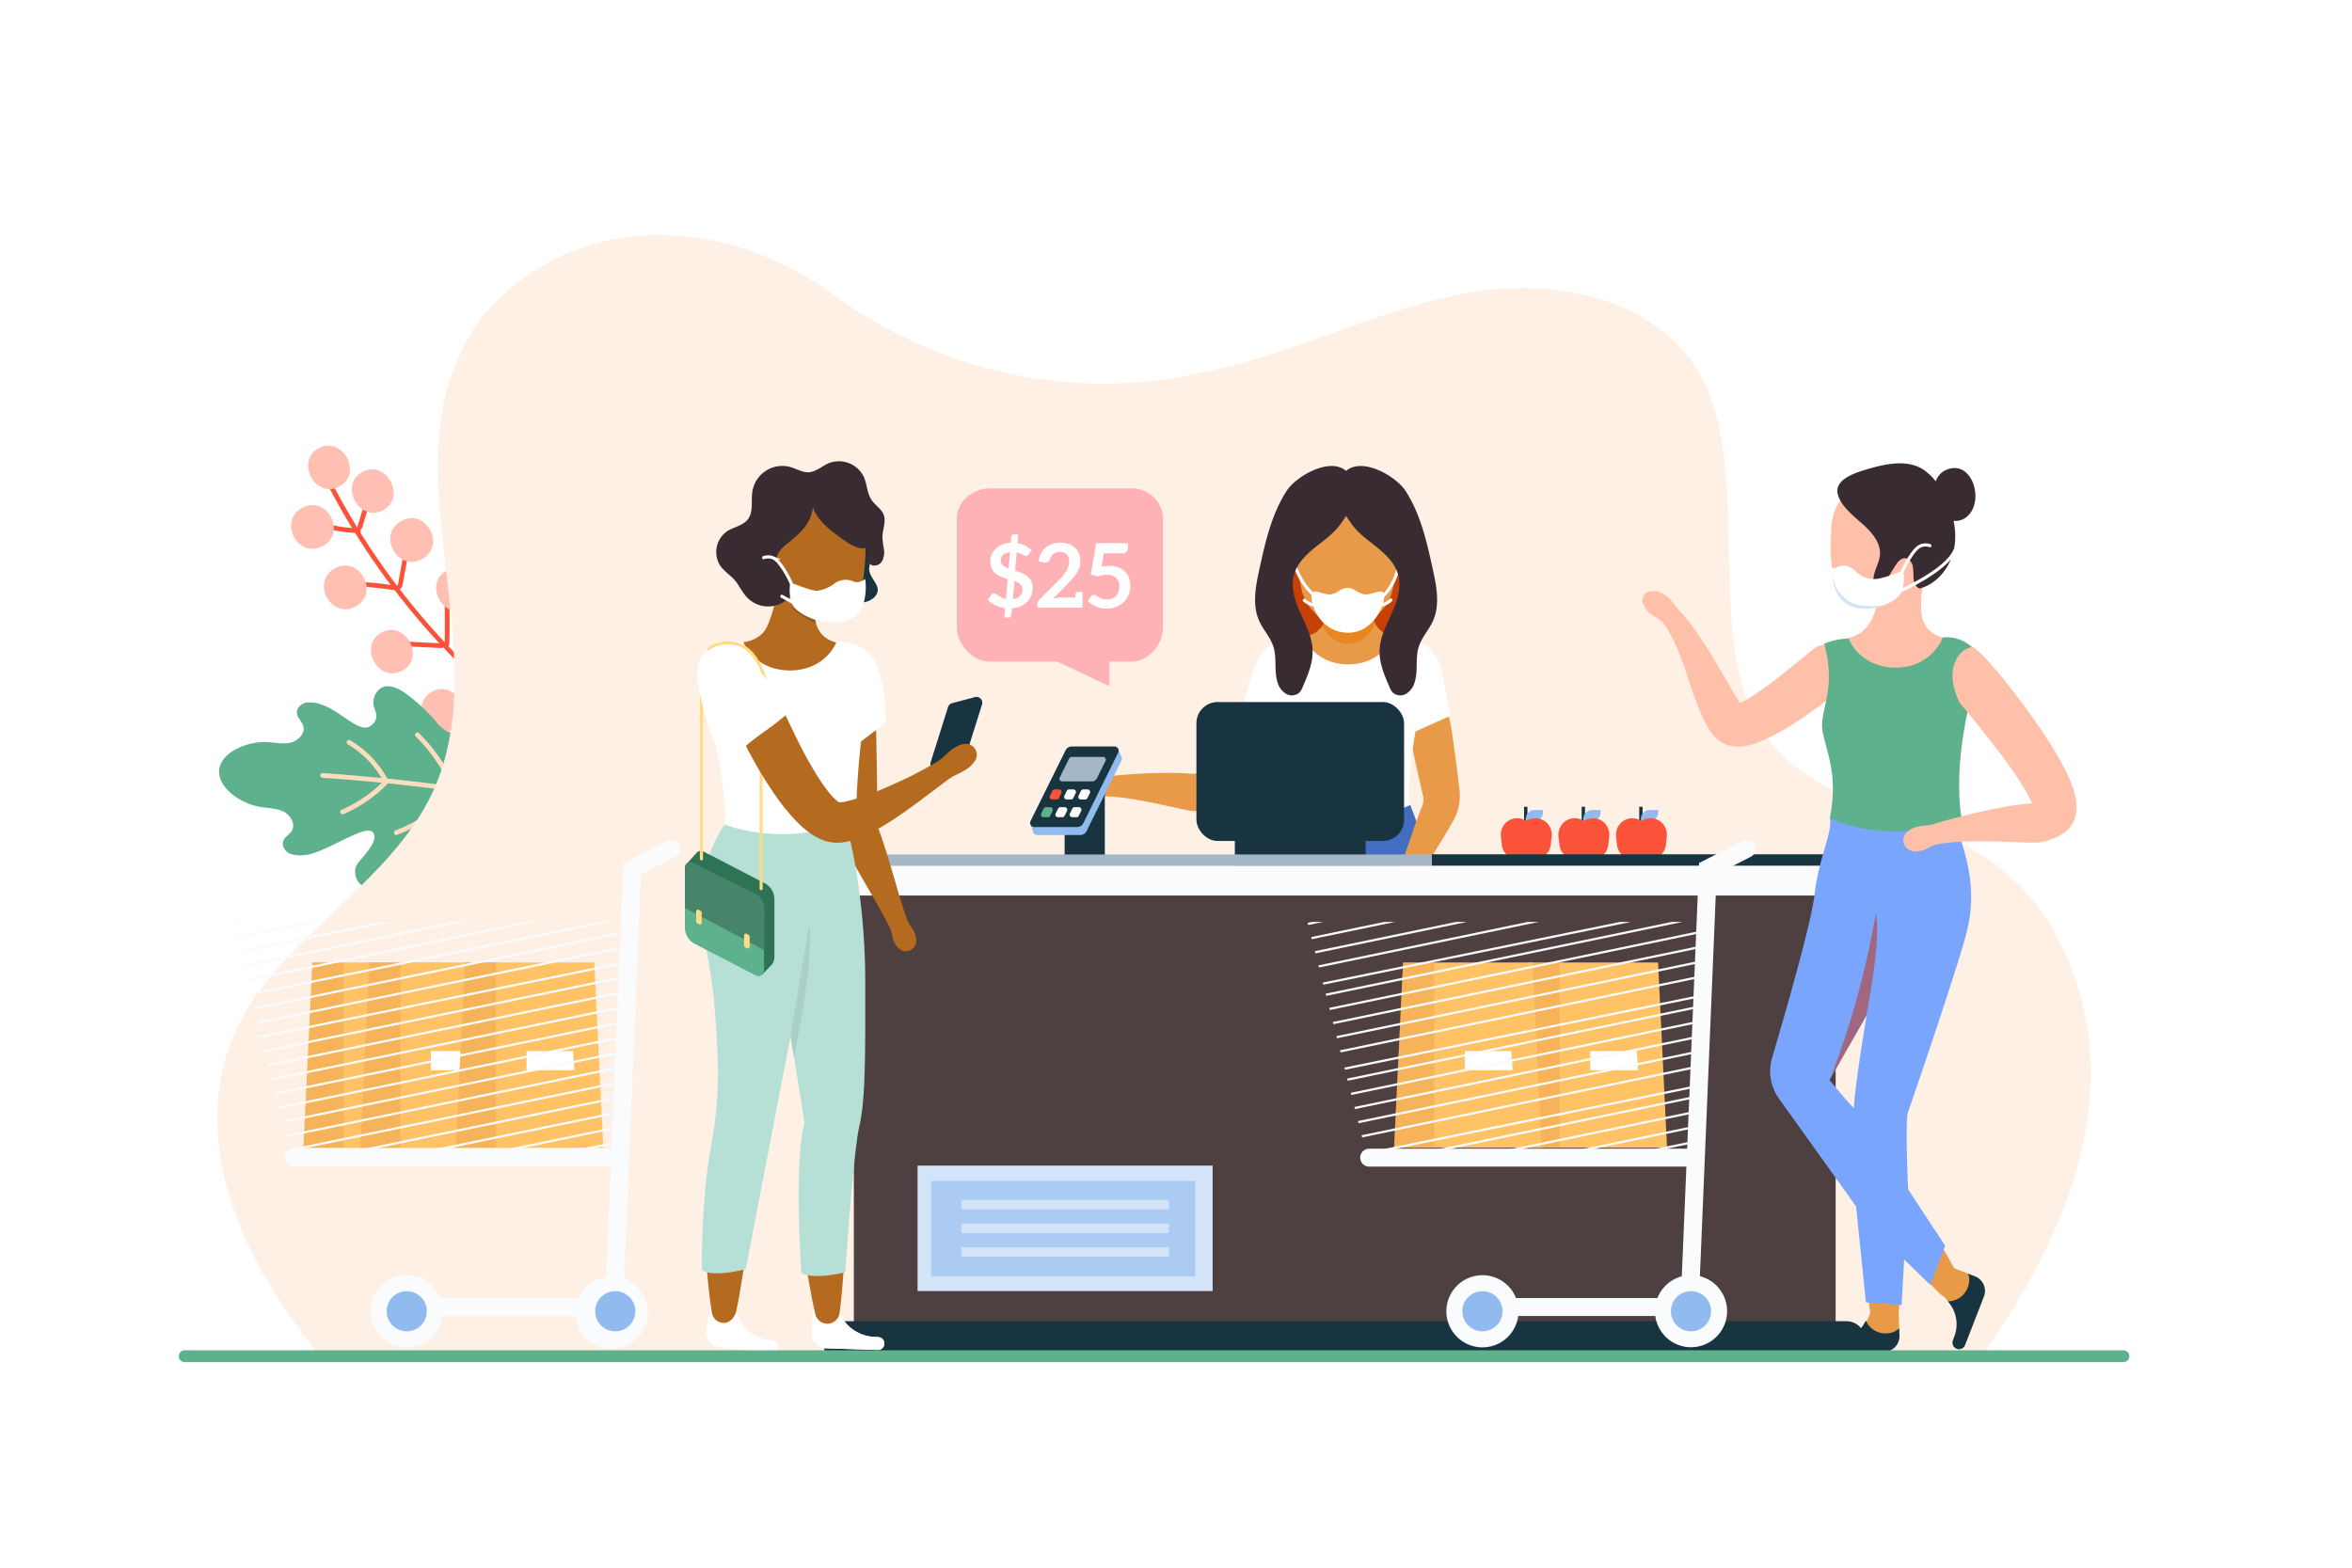 <svg xmlns="http://www.w3.org/2000/svg" xmlns:xlink="http://www.w3.org/1999/xlink" viewBox="0 0 750 500"><defs><style>.cls-1,.cls-13,.cls-15{fill:none;}.cls-2{fill:#fff;}.cls-3{fill:#fb523a;}.cls-4{fill:#ffbfb3;}.cls-5{fill:#5db18c;}.cls-6{fill:#ffdcbd;}.cls-7{fill:#fef0e5;}.cls-8{fill:#e89a49;}.cls-9{fill:#193441;}.cls-10{fill:#c74106;}.cls-11{fill:#e88620;}.cls-12{fill:#426dc0;}.cls-13{stroke:#fff;stroke-linecap:round;}.cls-13,.cls-15{stroke-miterlimit:10;}.cls-14{fill:#382b31;}.cls-15{stroke:#193441;stroke-width:1.07px;}.cls-16{fill:#91baee;}.cls-17{fill:#a5b7c6;}.cls-18{fill:#4e4041;}.cls-19{fill:#f9fbfc;}.cls-20{fill:#d3e3f8;}.cls-21,.cls-30,.cls-36{opacity:0.6;}.cls-22{fill:#ffc366;}.cls-23{opacity:0.4;}.cls-24{clip-path:url(#clip-path);}.cls-25{clip-path:url(#clip-path-2);}.cls-26{fill:#ffb2b5;}.cls-27{fill:#b56b1f;}.cls-28{fill:#885017;opacity:0.7;}.cls-29{fill:#b6e0d5;}.cls-30{fill:#9fc4b9;}.cls-31{fill:#ffdb82;}.cls-32{fill:#2e7354;}.cls-33{fill:#468569;}.cls-34{fill:#79a5fc;}.cls-35{fill:#ffc0a9;}.cls-36{fill:#bc3e2c;}</style><clipPath id="clip-path" transform="translate(125 83.33)"><polygon class="cls-1" points="74.2 285.75 -32.06 285.75 -51.12 210.71 74.2 210.71 74.2 285.75"/></clipPath><clipPath id="clip-path-2" transform="translate(125 83.33)"><polygon class="cls-1" points="417.22 285.75 310.96 285.75 291.9 210.71 417.22 210.71 417.22 285.75"/></clipPath></defs><g id="BACKGROUND"><rect class="cls-2" width="750" height="500"/></g><g id="OBJECTS"><path class="cls-3" d="M-10.77,85.14A41.1,41.1,0,0,1-21,83.67a.75.75,0,0,0-.4,1.45,42.83,42.83,0,0,0,10.68,1.52.75.75,0,0,0,0-1.5Z" transform="translate(125 83.33)"/><path class="cls-3" d="M72.35,165.15a228.87,228.87,0,0,1-42.7-30.91A231.58,231.58,0,0,1-4.91,94.44,227.1,227.1,0,0,1-20,69c-.44-.86-1.74-.1-1.3.76A231.2,231.2,0,0,0,8,113.81,233.73,233.73,0,0,0,46.45,150.1a229.73,229.73,0,0,0,25.14,16.35c.84.47,1.6-.83.76-1.3Z" transform="translate(125 83.33)"/><path class="cls-3" d="M52.57,153a128.83,128.83,0,0,0-1.74-18.49c-.16-.95-1.61-.54-1.45.4A123.31,123.31,0,0,1,51.07,153c0,1,1.53,1,1.5,0Z" transform="translate(125 83.33)"/><path class="cls-3" d="M50.83,152.54l-18.66,5.6c-.92.28-.53,1.73.4,1.45L51.23,154a.75.75,0,0,0-.4-1.44Z" transform="translate(125 83.33)"/><path class="cls-3" d="M34.77,137.45c-.38-5.67-.59-11.35-.8-17,0-1-1.53-1-1.5,0,.21,5.68.42,11.36.8,17,.06,1,1.56,1,1.5,0Z" transform="translate(125 83.33)"/><path class="cls-3" d="M32.65,138.09q-7.66,1.75-15.34,3.44c-.94.21-.55,1.66.4,1.45,5.11-1.14,10.23-2.27,15.34-3.44.94-.22.54-1.66-.4-1.45Z" transform="translate(125 83.33)"/><path class="cls-3" d="M18.28,122.13c.16-5,.1-10,0-15a.75.75,0,0,0-1.5,0c.07,5,.13,10,0,15,0,1,1.46,1,1.5,0Z" transform="translate(125 83.33)"/><path class="cls-3" d="M15.65,121.86l-13.57-.68c-1-.05-1,1.45,0,1.5l13.57.68c1,0,1-1.45,0-1.5Z" transform="translate(125 83.33)"/><path class="cls-3" d="M-9.53,85.05q1.51-5,3-10c.29-.92-1.16-1.32-1.44-.4q-1.53,5-3.05,10c-.28.92,1.17,1.32,1.45.39Z" transform="translate(125 83.33)"/><path class="cls-3" d="M.66,103.4a105.56,105.56,0,0,0-13-1.24.75.75,0,0,0,0,1.5A104.93,104.93,0,0,1,.26,104.84c1,.15,1.35-1.29.4-1.44Z" transform="translate(125 83.33)"/><path class="cls-3" d="M2.38,104.74c1-.61,1-1.74,1.21-2.77.23-1.23.45-2.46.68-3.69.47-2.55.94-5.11,1.4-7.66.18-.94-1.27-1.35-1.44-.4L3,97.09l-.63,3.43-.29,1.58c-.07.36-.09,1.13-.43,1.35-.81.52-.06,1.82.76,1.29Z" transform="translate(125 83.33)"/><path class="cls-4" d="M48.07,126c-6.09,3.3-2.73,12.55,3.23,12.89a5.1,5.1,0,0,0,3.25-.64c.07,0-.06,0,0,0s.11,0,.11,0C62.29,134.07,55.68,121.89,48.07,126Z" transform="translate(125 83.33)"/><path class="cls-4" d="M32.34,111.55C24.5,115.81,31.1,128,39,123.74S40.19,107.3,32.34,111.55Z" transform="translate(125 83.33)"/><path class="cls-4" d="M17.44,98.61c-7.61,4.13-1,16.32,6.61,12.19S25.06,94.48,17.44,98.61Z" transform="translate(125 83.33)"/><path class="cls-4" d="M3,82.82C-4.87,87.07,1.72,99.26,9.57,95S10.82,78.56,3,82.82Z" transform="translate(125 83.33)"/><path class="cls-4" d="M-9.44,67.21c-7.61,4.13-1,16.31,6.61,12.18S-1.83,63.08-9.44,67.21Z" transform="translate(125 83.33)"/><path class="cls-4" d="M-23.38,59.66c-7.62,4.13-1,16.31,6.6,12.18S-15.77,55.53-23.38,59.66Z" transform="translate(125 83.33)"/><path class="cls-4" d="M-28.65,78.64c-7.84,4.25-1.25,16.44,6.6,12.18S-20.8,74.38-28.65,78.64Z" transform="translate(125 83.33)"/><path class="cls-4" d="M-18.19,97.93c-7.84,4.25-1.25,16.44,6.6,12.18S-10.34,93.67-18.19,97.93Z" transform="translate(125 83.33)"/><path class="cls-4" d="M-3.34,118.42c-7.62,4.13-1,16.32,6.6,12.19S4.27,114.3-3.34,118.42Z" transform="translate(125 83.33)"/><path class="cls-4" d="M12.78,137.27c-7.61,4.13-1,16.31,6.61,12.18S20.4,133.14,12.78,137.27Z" transform="translate(125 83.33)"/><path class="cls-4" d="M32.24,155c-7.62,4.13-1,16.31,6.6,12.18S39.85,150.84,32.24,155Z" transform="translate(125 83.33)"/><path class="cls-5" d="M13.81,146.53a55.81,55.81,0,0,0-9.4-8.64c-2.28-1.66-5.31-3.18-7.8-1.85a5.55,5.55,0,0,0-2.54,5c0,2,2.63,4.57-.92,7.16s-9.69-5-15.76-6.83a10.08,10.08,0,0,0-4.78-.6c-1.59.33-3.09,1.73-2.93,3.35s1.56,2.55,2,4c.77,2.45-1.64,4.9-4.15,5.43s-5.11-.13-7.68-.21c-6.1-.17-14.32,3.17-14.94,8.83s6.73,10.68,12.73,11.8c2.52.48,5.2.37,7.54,1.43s4.18,4,2.9,6.19c-.74,1.3-2.35,2-2.8,3.47s.67,3.23,2.15,3.88a10.09,10.09,0,0,0,4.8.44c6.31-.46,19.46-10.27,21.74-7.18s-5.06,9.12-5.51,11a5.54,5.54,0,0,0,1.41,5.45c2.15,1.83,5.43,1,8-.15a55.22,55.22,0,0,0,11-6.45,12.4,12.4,0,0,1,4.45-2.54c1.68-.38,3.75.27,4.32,1.9.91,2.53-2.2,4.8-2.38,7.48-.16,2.35,2.12,4.31,4.45,4.6s4.65-.64,6.75-1.71c12.32-6.24,21.59-17.05,30.51-27.6l.05,0h0l0,0-.05,0c-6.48-12.2-13.26-24.74-24-33.46-1.83-1.48-3.89-2.9-6.24-3.11s-5,1.23-5.33,3.56c-.39,2.66,2.16,5.53.74,7.81-.91,1.47-3.07,1.67-4.63.94A12.3,12.3,0,0,1,13.81,146.53Z" transform="translate(125 83.33)"/><path class="cls-6" d="M-22.12,164.74A611,611,0,0,1,55.28,175q10.74,2.13,21.4,4.65c.93.22,1.33-1.22.39-1.45A615.73,615.73,0,0,0,.18,165.17q-11.13-1.17-22.3-1.93c-1-.07-1,1.43,0,1.5Z" transform="translate(125 83.33)"/><path class="cls-6" d="M45.09,172.11a74.38,74.38,0,0,1-17.81,15.47c-.82.51-.07,1.81.75,1.3a75.63,75.63,0,0,0,18.13-15.7c.61-.74-.45-1.81-1.07-1.07Z" transform="translate(125 83.33)"/><path class="cls-6" d="M19.74,168A43.26,43.26,0,0,1,1.16,181.5c-.9.34-.51,1.79.4,1.45A44.63,44.63,0,0,0,20.8,169.06c.6-.75-.46-1.82-1.06-1.06Z" transform="translate(125 83.33)"/><path class="cls-6" d="M-2.36,165.43A43,43,0,0,1-16.16,175c-.88.39-.12,1.68.76,1.3a44.31,44.31,0,0,0,14.1-9.76c.68-.7-.38-1.76-1.06-1.06Z" transform="translate(125 83.33)"/><path class="cls-6" d="M46.6,172.2a72,72,0,0,0-11.55-19.74c-.62-.74-1.67.32-1.06,1.06a69.35,69.35,0,0,1,11.16,19.07c.35.89,1.8.51,1.45-.39Z" transform="translate(125 83.33)"/><path class="cls-6" d="M20.54,168a56.64,56.64,0,0,0-11.9-17.49c-.68-.69-1.74.37-1.06,1.06a55.56,55.56,0,0,1,11.67,17.19c.38.88,1.67.12,1.29-.76Z" transform="translate(125 83.33)"/><path class="cls-6" d="M-1.26,165.47a31.85,31.85,0,0,0-12.06-12.68.75.75,0,0,0-.76,1.3A30.41,30.41,0,0,1-2.55,166.23c.44.86,1.74.1,1.29-.76Z" transform="translate(125 83.33)"/><path class="cls-7" d="M508.36,190.28c-21.71-14.47-51.95-16.45-68.52-36.47-24.56-29.69-3.06-90.07-25.21-121.56C400.42,12.05,372.16,6,347.47,9.42S299.88,23.79,276.05,31c-5.24,1.59-12.6,3.44-21.13,5.19-39.9,8.16-81.15-1.49-114.06-25.48l-2.15-1.52C120.61-3.37,98.2-10.4,76.3-7.9S33.35,7.31,23,26.78c-22.59,42.54,10.07,98.1-9.79,142C-1,200.11-38.39,216.5-51.15,248.46c-7.21,18.07-5.26,38.66,1.7,56.82,5.91,15.46,15.19,29.62,25.29,42.5H507.92C524.34,324,538.13,298,541.16,269.55,544.33,239.72,533.57,207.09,508.36,190.28Z" transform="translate(125 83.33)"/><path class="cls-8" d="M325.22,321.13l.22,6.81a4.67,4.67,0,0,1-4.52,4.82l-15.49.51a1.94,1.94,0,0,1-1.9-2.56h0a2,2,0,0,1,1.69-1.32l1.41-.07a10.32,10.32,0,0,0,9.65-8.61h0Z" transform="translate(125 83.33)"/><path class="cls-8" d="M316.37,327.56s0-1.95-.32-5.37c-.11-1.71-.21-3.78-.34-6.15-.08-1.19-.12-2.45-.2-3.78s-.13-2.71-.21-4.17c-.16-2.88-.33-6-.51-9.31-.1-1.63-.2-3.3-.31-5s-.25-3.4-.43-5c-.23-1.92-.39-3.41-.56-5.24s-.3-3.61-.46-5.44-.33-3.75-.56-5.7-.55-3.93-.89-6.07c-.16-1.08-.33-2.19-.47-3.44L311,262V262l0-.09,0-.18-.05-.36-.12-.4-.13-.6c-.36-1.74-.77-3.62-1.21-5.47-.87-3.7-1.8-7.39-2.71-11-1.85-7.14-3.67-13.83-5.32-19.62-.82-2.93-1.58-5.62-2.24-8s-1.26-4.59-1.73-6.49a45.45,45.45,0,0,1-1-5.12c0-.41-.08-.78-.11-1.1a5.83,5.83,0,0,1,0-.63v-1.65a16.86,16.86,0,1,1,33.46,4.2,2.29,2.29,0,0,0,0-.35l0-.2c0-.05,0-.2-.05-.14l-.13.1a9.37,9.37,0,0,0-.7,2.8c-.25,1.51-.5,3.48-.7,5.79s-.42,5-.57,7.88c-.36,5.84-.54,12.71-.63,20.1,0,3.71,0,7.54-.06,11.44q0,3,0,6.08l0,1.9,0,.38,0,.18v.09c0,.1,0-.15,0,.24v0l-.05.51a16.84,16.84,0,0,0-.06,2.4,89,89,0,0,0,1.64,11.32c.35,1.95.64,3.93.85,5.9a52,52,0,0,1,.28,5.87c0,4.08-.22,7.65-.51,11.1s-.63,6.63-1,9.58c-.2,1.47-.39,2.88-.57,4.22s-.42,2.6-.6,3.79c-.38,2.38-.79,4.45-1.1,6.15-.67,3.39-1.15,5.34-1.15,5.34a4.1,4.1,0,0,1-4.92,2.87c-1.64-.4-2.18-1.78-3.13-3.37Z" transform="translate(125 83.33)"/><path class="cls-9" d="M303.53,330.71a2,2,0,0,1,1.69-1.32l1.41-.07a10.33,10.33,0,0,0,8.79-5.89,6.28,6.28,0,0,0,5.93,3.83,5.54,5.54,0,0,0,4-1.5l.07,2.18a4.67,4.67,0,0,1-4.52,4.82l-15.49.51A1.94,1.94,0,0,1,303.53,330.71Z" transform="translate(125 83.33)"/><path class="cls-10" d="M324.27,109.63c-3.08,8.11-10.86,13.94-19.32,15.83-3.24.73-6.82.89-9.69-.76-2.27-1.31-3.81-3.59-5.09-5.88-2.88-5.17-4.92-11-4.36-16.92A20.77,20.77,0,0,1,298.35,85c6.21-2.54,16-1.77,21.42,2.7C325.73,92.67,326.87,102.79,324.27,109.63Z" transform="translate(125 83.33)"/><path class="cls-8" d="M322.24,120.08c-10.75-.33-9.78-9.46-9.78-9.46l-7.19-.22-7.19.22s1,9.13-9.77,9.46c-3.5.1-10.5,11.45-10.5,11.45h49.27S323.84,120.13,322.24,120.08Z" transform="translate(125 83.33)"/><path class="cls-11" d="M297.74,113.46a10.17,10.17,0,0,1-1.07,2.71c3.37,7.3,12.69,8.23,16.88-.5a7.64,7.64,0,0,1-.72-2.21Z" transform="translate(125 83.33)"/><path class="cls-8" d="M288.57,88c1-10.57,8.73-16.64,16.33-16.51s15.19,6.43,15.93,17a56.57,56.57,0,0,1-1.9,16.74,13.86,13.86,0,0,1-3.16,6c-3.44,3.76-7.92,6.77-11.43,6.71s-7.91-3.2-11.26-7.07a14,14,0,0,1-3-6.11C289.18,100.88,288,94.15,288.57,88Z" transform="translate(125 83.33)"/><path class="cls-8" d="M290.65,136.91l0,.05a6.2,6.2,0,0,0,.73-.77c.38-.49.26-.36.3-.4l-.16.27-1.31,2.3c-1.19,2.08-2.91,5.12-5.06,8.74s-4.77,7.8-7.84,12.23c-1.52,2.23-3.2,4.49-5.07,6.8-.95,1.16-1.95,2.32-3.11,3.51a26.26,26.26,0,0,1-1.92,1.81,17.89,17.89,0,0,1-2.66,1.93c-.31.17-.62.34-.95.49l-.65.27c-.31.13-.57.22-.82.31l-.78.25a16.71,16.71,0,0,1-3.2.6,15.65,15.65,0,0,1-3.21,0l-.79-.11-.39-.07-.27-.05-1-.22-7.59-1.65c-2.48-.53-4.89-1-7.17-1.39-1.15-.21-2.26-.37-3.34-.54s-2.13-.26-3.13-.37c-2-.18-3.84-.29-5.45-.29a8.34,8.34,0,0,0-2.22.42c-.67.21-1.29.37-1.83.49a7,7,0,0,1-2.58.08,4,4,0,0,1-1-.3l-.34-.17a3.27,3.27,0,0,1-1.42-4.41,3,3,0,0,1,.51-.72,4.14,4.14,0,0,1,1-.7,6.78,6.78,0,0,1,1.22-.54,9.49,9.49,0,0,1,1.72-.31c1.29-.13,2.88.22,4.62.1s3.7-.4,5.84-.59,4.45-.37,6.89-.51,5-.23,7.7-.26,5.43,0,8.26.21l1,.08h.58a6.36,6.36,0,0,0,.89-.16,4.57,4.57,0,0,0,.83-.31l.19-.1.13-.09.06,0,.23-.13s0,0,0,0,.31-.3.6-.6.65-.71,1-1.12c.71-.83,1.43-1.8,2.14-2.8,1.42-2,2.77-4.16,4.07-6.26,2.58-4.24,4.9-8.37,6.87-11.93l4.79-8.68c.59-1.07,1.07-1.91,1.46-2.57.2-.34.36-.6.61-1a6.44,6.44,0,0,1,.43-.59,8.5,8.5,0,0,1,.82-.89l0,0a7.29,7.29,0,0,1,10.39,10.22Z" transform="translate(125 83.33)"/><path class="cls-8" d="M296.47,321.13l.22,6.81a4.67,4.67,0,0,1-4.52,4.82l-15.49.51a1.94,1.94,0,0,1-1.9-2.56h0a1.94,1.94,0,0,1,1.69-1.32l1.41-.07a10.32,10.32,0,0,0,9.65-8.61h0Z" transform="translate(125 83.33)"/><path class="cls-8" d="M287.78,327.56s-.12-1.95-.4-5.37c-.11-1.7-.25-3.78-.38-6.14-.08-1.19-.14-2.45-.22-3.78s-.14-2.71-.22-4.16c-.16-2.89-.33-6-.52-9.31-.1-1.63-.2-3.29-.3-5s-.26-3.4-.43-5c-.23-1.91-.39-3.4-.57-5.23s-.3-3.61-.46-5.44-.33-3.74-.56-5.68-.55-3.93-.88-6.07c-.17-1.08-.33-2.18-.48-3.42l-.09-1v-.59l0-.36c0-.49-.08-1-.1-1.54-.08-2.07-.17-4.13-.25-6.18-.16-3.9-.32-7.73-.48-11.44-.34-7.41-.72-14.32-1.18-20.27-.2-3-.41-5.69-.63-8.12s-.39-4.55-.56-6.31-.3-3.23-.39-4.19l-.13-1.65-.07-.86a17.4,17.4,0,0,1,34.69-2.66,17.63,17.63,0,0,1-1.16,7.72s-.16.39-.45,1.13c-.14.36-.32.93-.53,1.54s-.44,1.33-.69,2.15c-.52,1.63-1.13,3.63-1.78,5.93L307.45,220c-.34,1.3-.71,2.66-1.09,4.09-1.54,5.7-3.16,12.38-4.75,19.54-.78,3.58-1.57,7.29-2.3,11-.34,1.78-.68,3.58-1,5.38-.08.39-.15.89-.22,1.38l-.05.36,0,.18V262c0-.07,0,.23,0-.15v.06l-.06.52c0,.33-.05.76-.06,1.14v1.26a91,91,0,0,0,1.65,11.32c.35,1.95.63,3.93.85,5.89a54.43,54.43,0,0,1,.27,5.87c0,4.08-.23,7.64-.51,11.09s-.64,6.63-1,9.57c-.2,1.47-.39,2.88-.58,4.22s-.41,2.6-.6,3.79c-.37,2.38-.78,4.44-1.09,6.14-.67,3.39-1.15,5.34-1.15,5.34a4,4,0,0,1-4.83,2.87,3.8,3.8,0,0,1-3.06-3.37Z" transform="translate(125 83.33)"/><path class="cls-12" d="M324.72,173.45H285.19s-11.61,14.5-8.92,76c5.55,6.07,26.67,6.92,39.24,6,24.49-1.74,40-18.12,34.15-22.16s-11.24-3.33-15.5-17S334.16,197.27,324.72,173.45Z" transform="translate(125 83.33)"/><path class="cls-2" d="M271.13,142.89c2.78-10,3.19-14.76,7.73-19.22s12-3.74,12-3.74,3,8.52,14.05,8.66c11-.14,14.06-8.66,14.06-8.66s7.49-.72,12,3.74,4,11.14,6.77,21.18L326.33,150s-2.8,16.32-1.79,23.48c0,0-7.6,3.93-19.61,3.93s-19.6-3.93-19.6-3.93c1-7.16-1.95-25.47-1.95-25.47Z" transform="translate(125 83.33)"/><path class="cls-9" d="M274.78,330.71a1.94,1.94,0,0,1,1.69-1.32l1.41-.07a10.34,10.34,0,0,0,8.79-5.89,6.27,6.27,0,0,0,5.93,3.83,5.54,5.54,0,0,0,4-1.5l.07,2.18a4.67,4.67,0,0,1-4.52,4.82l-15.49.51A1.94,1.94,0,0,1,274.78,330.71Z" transform="translate(125 83.33)"/><path class="cls-8" d="M317.19,205.17a11.38,11.38,0,0,1,.69-1.64c.29-.58.67-1.16,1-1.83a11.85,11.85,0,0,0,.81-2.15c.24-.78.51-1.58.78-2.43l1.75-5.44c.6-1.93,1.26-4,2-6.05s1.42-4.25,2.19-6.43l1.23-3.27.64-1.63.33-.81.08-.21,0-.1.06-.2a5.59,5.59,0,0,0,.17-1.61,4.61,4.61,0,0,0-.11-.77s-.18-.73-.3-1.25c-.53-2.22-1-4.42-1.48-6.54-.56-2.5-1.08-4.9-1.55-7.16.34-2.3.87-5.68.87-5.68L337,145.19s.57,2.23.78,3.67c.52,3.44,1.08,7.46,1.64,11.78.27,2.16.57,4.38.83,6.65.06.61.13,1,.23,2.15a16,16,0,0,1-.06,2.68,15.76,15.76,0,0,1-1.39,5.11c-.09.2-.19.4-.29.6l-.16.29-.1.18-.43.76-.86,1.49c-.58,1-1.17,2-1.74,2.95-1.18,1.94-2.33,3.86-3.45,5.71-2.23,3.71-4.26,7.2-5.79,10.27-.38.77-.76,1.5-1.08,2.2a9,9,0,0,0-.79,2c-.31,1.35-.38,2.55-.71,3.44a6,6,0,0,1-.91,1.9,3.23,3.23,0,0,1-.55.59l-.53.42a2.54,2.54,0,0,1-.72.41,2.94,2.94,0,0,1-3.83-1.64,4.13,4.13,0,0,1-.2-1A6.61,6.61,0,0,1,317.19,205.17Z" transform="translate(125 83.33)"/><path class="cls-2" d="M316.3,106.1c-.55-2.1-4.22.71-6.6.06s-2.86-1.94-4.77-2h0c-2.85.08-2.62,1.34-5.09,2s-6-2.16-6.57-.06c-.65,2.49,2.14,12.29,11.66,12.38h0C313.51,118.39,317,108.59,316.3,106.1Z" transform="translate(125 83.33)"/><path class="cls-13" d="M315,107.62c2.88-2,5.32-6.6,5.87-10.08" transform="translate(125 83.33)"/><path class="cls-13" d="M294.22,106.59c-2.88-2-6-7.39-6.59-10.87" transform="translate(125 83.33)"/><path class="cls-13" d="M314.81,109.74a5.72,5.72,0,0,0,3.71-1.72" transform="translate(125 83.33)"/><path class="cls-13" d="M294.92,109.74a6.36,6.36,0,0,1-4-1.61" transform="translate(125 83.33)"/><path class="cls-14" d="M276.6,98.17c1.86-8.53,3.84-17.39,8.61-24.84,2.94-4.59,13-10.51,18.44-6.93a5.11,5.11,0,0,1,.59.45,4.37,4.37,0,0,1,.59-.45c5.48-3.58,15.49,2.34,18.43,6.93,4.78,7.45,6.75,16.31,8.62,24.84,1.2,5.49,2.36,11.43.05,16.56-1.29,2.86-3.58,5.23-4.52,8.22-1.17,3.67-.13,7.78-1.35,11.44a6.25,6.25,0,0,1-2.67,3.56,3.65,3.65,0,0,1-4.23-.36,5.93,5.93,0,0,1-1.17-2c-1.59-3.69-3.21-7.53-3.07-11.54.14-4.17,2.17-8,3.88-11.81s3.16-8.06,2.1-12.1c-.94-3.58-3.71-6.38-6.58-8.72s-6-4.46-8.2-7.45c-.62-.86-1.27-1.78-1.88-2.75-.61,1-1.26,1.89-1.89,2.75-2.18,3-5.32,5.11-8.19,7.45s-5.65,5.14-6.59,8.72c-1.05,4,.4,8.29,2.11,12.1s3.73,7.64,3.88,11.81c.14,4-1.49,7.85-3.08,11.54a5.77,5.77,0,0,1-1.17,2,3.65,3.65,0,0,1-4.23.36,6.25,6.25,0,0,1-2.67-3.56c-1.21-3.66-.18-7.77-1.34-11.44-.95-3-3.24-5.36-4.53-8.22C274.23,109.6,275.39,103.66,276.6,98.17Z" transform="translate(125 83.33)"/><line class="cls-15" x1="486.53" y1="262.59" x2="486.53" y2="257.32"/><path class="cls-16" d="M367,175H364.4a2.86,2.86,0,0,0-2.87,2.87v.74h2.63a2.88,2.88,0,0,0,2.88-2.88Z" transform="translate(125 83.33)"/><path class="cls-3" d="M368.2,179.07a5.22,5.22,0,0,0-6.5-.54,5.24,5.24,0,0,0-6.51.54,5.43,5.43,0,0,0-1.57,4.59l.3,2.55a5,5,0,0,0,4.85,4.41h0a3.8,3.8,0,0,0,2.93-1.31,3.77,3.77,0,0,0,2.93,1.31h0a5,5,0,0,0,4.84-4.41l.3-2.55A5.4,5.4,0,0,0,368.2,179.07Z" transform="translate(125 83.33)"/><line class="cls-15" x1="504.89" y1="262.59" x2="504.89" y2="257.32"/><path class="cls-16" d="M385.4,175h-2.64a2.86,2.86,0,0,0-2.87,2.87v.74h2.63a2.88,2.88,0,0,0,2.88-2.88Z" transform="translate(125 83.33)"/><path class="cls-3" d="M386.56,179.07a5.22,5.22,0,0,0-6.5-.54,5.22,5.22,0,0,0-6.5.54,5.44,5.44,0,0,0-1.58,4.59l.3,2.55a5,5,0,0,0,4.85,4.41h0a3.79,3.79,0,0,0,2.93-1.31,3.77,3.77,0,0,0,2.93,1.31h0a5,5,0,0,0,4.85-4.41l.29-2.55A5.4,5.4,0,0,0,386.56,179.07Z" transform="translate(125 83.33)"/><line class="cls-15" x1="523.25" y1="262.59" x2="523.25" y2="257.32"/><path class="cls-16" d="M403.76,175h-2.64a2.87,2.87,0,0,0-2.87,2.87v.74h2.64a2.88,2.88,0,0,0,2.87-2.88Z" transform="translate(125 83.33)"/><path class="cls-3" d="M404.92,179.07a5.22,5.22,0,0,0-6.5-.54,5.22,5.22,0,0,0-6.5.54,5.4,5.4,0,0,0-1.57,4.59l.29,2.55a5,5,0,0,0,4.85,4.41h0a3.79,3.79,0,0,0,2.93-1.31,3.79,3.79,0,0,0,2.93,1.31h0a5,5,0,0,0,4.85-4.41l.29-2.55A5.4,5.4,0,0,0,404.92,179.07Z" transform="translate(125 83.33)"/><rect class="cls-9" x="339.49" y="249.04" width="12.81" height="23.94"/><path class="cls-16" d="M219.4,183H205.75a1.31,1.31,0,0,1-1.2-.76c-.16-.35-.93-2.63-.93-2.63l12.1-21.1a2.2,2.2,0,0,1,2-1.24l13.91-1.48,1,2.3a1.34,1.34,0,0,1,0,1.09l-11.16,22.59A2.21,2.21,0,0,1,219.4,183Z" transform="translate(125 83.33)"/><rect class="cls-9" x="393.76" y="264.88" width="41.72" height="11.91"/><rect class="cls-9" x="381.51" y="223.91" width="66.22" height="44.31" rx="6.76"/><rect class="cls-9" x="456.54" y="272.47" width="138.4" height="3.72"/><rect class="cls-17" x="262.68" y="272.53" width="193.9" height="3.73"/><rect class="cls-18" x="272.27" y="281.88" width="313.08" height="148.96"/><path class="cls-9" d="M469.74,347.5H137.88V344a5.94,5.94,0,0,1,5.93-5.94h320a5.93,5.93,0,0,1,5.93,5.94Z" transform="translate(125 83.33)"/><path class="cls-19" d="M262.88,276.16H594.74a0,0,0,0,1,0,0v3.53a5.93,5.93,0,0,1-5.93,5.93h-320a5.93,5.93,0,0,1-5.93-5.93v-3.53A0,0,0,0,1,262.88,276.16Z"/><path class="cls-9" d="M218.45,180.44H204.79a1.32,1.32,0,0,1-1.18-1.9L214.77,156a2.2,2.2,0,0,1,2-1.24H230.4a1.33,1.33,0,0,1,1.19,1.91l-11.16,22.59A2.21,2.21,0,0,1,218.45,180.44Z" transform="translate(125 83.33)"/><path class="cls-5" d="M209.11,177.32h-1.32a.84.84,0,0,1-.75-1.22l.76-1.52a.83.83,0,0,1,.75-.47h1.32a.84.84,0,0,1,.76,1.22l-.76,1.53A.84.84,0,0,1,209.11,177.32Z" transform="translate(125 83.33)"/><path class="cls-2" d="M213.71,177.32h-1.32a.84.84,0,0,1-.75-1.22l.76-1.52a.83.83,0,0,1,.76-.47h1.32a.84.84,0,0,1,.75,1.22l-.76,1.53A.84.84,0,0,1,213.71,177.32Z" transform="translate(125 83.33)"/><path class="cls-2" d="M218.26,177.32h-1.32a.84.84,0,0,1-.76-1.22l.76-1.52a.83.83,0,0,1,.76-.47H219a.84.84,0,0,1,.75,1.22l-.76,1.53A.84.84,0,0,1,218.26,177.32Z" transform="translate(125 83.33)"/><path class="cls-3" d="M211.89,171.66h-1.32a.85.85,0,0,1-.76-1.23l.76-1.52a.86.86,0,0,1,.76-.47h1.32a.85.85,0,0,1,.76,1.23l-.76,1.52A.84.84,0,0,1,211.89,171.66Z" transform="translate(125 83.33)"/><path class="cls-2" d="M216.49,171.66h-1.32a.85.85,0,0,1-.76-1.23l.76-1.52a.86.86,0,0,1,.76-.47h1.32a.85.85,0,0,1,.76,1.23l-.76,1.52A.84.84,0,0,1,216.49,171.66Z" transform="translate(125 83.33)"/><path class="cls-2" d="M221,171.66h-1.32a.84.84,0,0,1-.75-1.23l.76-1.52a.83.83,0,0,1,.75-.47h1.32a.84.84,0,0,1,.76,1.23l-.76,1.52A.83.83,0,0,1,221,171.66Z" transform="translate(125 83.33)"/><polygon class="cls-17" points="346.99 245.39 343.37 245.39 345.18 241.78 348.79 241.78 346.99 245.39"/><path class="cls-17" d="M226.71,158.09h-10a.87.87,0,0,0-.78.48l-3,6.08a.86.86,0,0,0,.77,1.25l9.52,0a1.74,1.74,0,0,0,1.55-1l2.76-5.56A.86.86,0,0,0,226.71,158.09Z" transform="translate(125 83.33)"/><rect class="cls-20" x="292.59" y="371.76" width="94.09" height="40.01"/><g class="cls-21"><rect class="cls-16" x="296.94" y="376.64" width="84.2" height="30.42"/></g><rect class="cls-20" x="306.55" y="382.7" width="66.17" height="3.04"/><rect class="cls-20" x="306.55" y="390.25" width="66.17" height="3.04"/><rect class="cls-20" x="306.55" y="397.79" width="66.17" height="3.04"/><polygon class="cls-22" points="143.77 366.05 96.77 366.05 99.63 306.97 140.91 306.97 143.77 366.05"/><g class="cls-23"><polygon class="cls-8" points="109.56 366.05 96.77 366.05 99.63 306.97 109.56 306.97 109.56 366.05"/></g><polygon class="cls-2" points="134.56 341.35 119.32 341.35 119.32 335.24 134.13 335.24 134.56 341.35"/><polygon class="cls-22" points="161.88 366.05 114.87 366.05 117.73 306.97 159.02 306.97 161.88 366.05"/><g class="cls-23"><polygon class="cls-8" points="127.67 366.05 114.87 366.05 117.73 306.97 127.67 306.97 127.67 366.05"/></g><polygon class="cls-2" points="152.67 341.35 137.42 341.35 137.42 335.24 152.23 335.24 152.67 341.35"/><polygon class="cls-22" points="192.37 366.05 145.36 366.05 148.22 306.97 189.51 306.97 192.37 366.05"/><g class="cls-23"><polygon class="cls-8" points="158.16 366.05 145.36 366.05 148.22 306.97 158.16 306.97 158.16 366.05"/></g><polygon class="cls-2" points="183.16 341.35 167.91 341.35 167.91 335.24 182.72 335.24 183.16 341.35"/><path class="cls-19" d="M73.5,336.39H5.74a2.86,2.86,0,0,1,0-5.72H68l5.8-138.75,14-7.14a2.86,2.86,0,0,1,2.6,5.09l-11,5.62Z" transform="translate(125 83.33)"/><g class="cls-24"><rect class="cls-19" x="-74.7" y="198.36" width="169.19" height="0.71" transform="matrix(0.98, -0.2, 0.2, 0.98, 85.08, 89.42)"/><rect class="cls-19" x="-74.7" y="203.11" width="169.19" height="0.71" transform="translate(84.12 89.52) rotate(-11.65)"/><rect class="cls-19" x="-74.7" y="207.87" width="169.19" height="0.71" transform="matrix(0.98, -0.2, 0.2, 0.98, 83.16, 89.62)"/><rect class="cls-19" x="-74.7" y="212.62" width="169.19" height="0.71" transform="translate(82.2 89.72) rotate(-11.65)"/><rect class="cls-19" x="-74.7" y="217.37" width="169.19" height="0.71" transform="translate(81.24 89.82) rotate(-11.65)"/><rect class="cls-19" x="-74.7" y="222.13" width="169.19" height="0.71" transform="matrix(0.98, -0.2, 0.2, 0.98, 80.28, 89.91)"/><rect class="cls-19" x="-74.7" y="226.88" width="169.19" height="0.71" transform="translate(79.32 90.01) rotate(-11.65)"/><rect class="cls-19" x="-74.7" y="231.63" width="169.19" height="0.71" transform="translate(78.36 90.11) rotate(-11.65)"/><rect class="cls-19" x="-74.7" y="236.38" width="169.19" height="0.71" transform="matrix(0.98, -0.2, 0.2, 0.98, 77.4, 90.21)"/><rect class="cls-19" x="-74.7" y="241.14" width="169.19" height="0.71" transform="translate(76.44 90.3) rotate(-11.65)"/><rect class="cls-19" x="-74.7" y="245.89" width="169.19" height="0.71" transform="translate(75.48 90.4) rotate(-11.65)"/><rect class="cls-19" x="-74.7" y="250.64" width="169.19" height="0.71" transform="translate(74.52 90.5) rotate(-11.65)"/><rect class="cls-19" x="-74.7" y="255.4" width="169.19" height="0.71" transform="translate(73.56 90.6) rotate(-11.65)"/><rect class="cls-19" x="-74.7" y="260.15" width="169.19" height="0.71" transform="translate(72.6 90.7) rotate(-11.65)"/><rect class="cls-19" x="-74.7" y="264.9" width="169.19" height="0.71" transform="translate(71.65 90.79) rotate(-11.65)"/><rect class="cls-19" x="-74.7" y="269.66" width="169.19" height="0.71" transform="translate(70.69 90.89) rotate(-11.65)"/><rect class="cls-19" x="-74.7" y="274.41" width="169.19" height="0.71" transform="translate(69.73 90.99) rotate(-11.65)"/><rect class="cls-19" x="-74.7" y="279.16" width="169.19" height="0.71" transform="translate(68.77 91.09) rotate(-11.65)"/><rect class="cls-19" x="-74.7" y="283.91" width="169.19" height="0.71" transform="translate(67.8 91.19) rotate(-11.65)"/><rect class="cls-19" x="-74.7" y="288.67" width="169.19" height="0.71" transform="translate(66.85 91.28) rotate(-11.65)"/><rect class="cls-19" x="-74.7" y="293.42" width="169.19" height="0.71" transform="translate(65.89 91.38) rotate(-11.65)"/><rect class="cls-19" x="-74.7" y="298.17" width="169.19" height="0.71" transform="translate(64.93 91.48) rotate(-11.65)"/><rect class="cls-19" x="-74.7" y="302.93" width="169.19" height="0.71" transform="matrix(0.98, -0.2, 0.2, 0.98, 63.97, 91.58)"/><rect class="cls-19" x="-74.7" y="307.68" width="169.19" height="0.71" transform="translate(63 91.68) rotate(-11.65)"/></g><circle class="cls-19" cx="71.2" cy="334.87" r="11.51" transform="matrix(0.92, -0.39, 0.39, 0.92, -1.06, 138.39)"/><path class="cls-16" d="M77.59,334.87a6.4,6.4,0,1,1-6.39-6.39A6.39,6.39,0,0,1,77.59,334.87Z" transform="translate(125 83.33)"/><circle class="cls-19" cx="4.7" cy="334.87" r="11.51" transform="translate(-113.74 188.21) rotate(-45.82)"/><path class="cls-16" d="M11.1,334.87a6.4,6.4,0,1,1-6.4-6.39A6.4,6.4,0,0,1,11.1,334.87Z" transform="translate(125 83.33)"/><path class="cls-19" d="M71.49,288.75H-31.42a2.86,2.86,0,0,1-2.86-2.86A2.86,2.86,0,0,1-31.42,283H71.49a2.86,2.86,0,0,1,0,5.72Z" transform="translate(125 83.33)"/><polygon class="cls-22" points="531.58 366.05 484.57 366.05 487.43 306.97 528.72 306.97 531.58 366.05"/><g class="cls-23"><polygon class="cls-8" points="497.37 366.05 484.57 366.05 487.43 306.97 497.37 306.97 497.37 366.05"/></g><polygon class="cls-2" points="522.37 341.35 507.12 341.35 507.12 335.24 521.93 335.24 522.37 341.35"/><polygon class="cls-22" points="491.56 366.05 444.55 366.05 447.41 306.97 488.7 306.97 491.56 366.05"/><g class="cls-23"><polygon class="cls-8" points="457.35 366.05 444.55 366.05 447.41 306.97 457.35 306.97 457.35 366.05"/></g><polygon class="cls-2" points="482.35 341.35 467.1 341.35 467.1 335.24 481.91 335.24 482.35 341.35"/><path class="cls-19" d="M416.53,336.39H348.77a2.86,2.86,0,1,1,0-5.72H411l5.8-138.75,14-7.14a2.86,2.86,0,0,1,2.6,5.09l-11,5.62Z" transform="translate(125 83.33)"/><g class="cls-25"><rect class="cls-19" x="268.32" y="198.36" width="169.19" height="0.71" transform="translate(91.99 159.18) rotate(-11.72)"/><rect class="cls-19" x="268.32" y="203.11" width="169.19" height="0.71" transform="translate(91.02 159.29) rotate(-11.72)"/><rect class="cls-19" x="268.32" y="207.87" width="169.19" height="0.71" transform="translate(90.06 159.38) rotate(-11.72)"/><rect class="cls-19" x="268.32" y="212.62" width="169.19" height="0.71" transform="translate(89.09 159.48) rotate(-11.72)"/><rect class="cls-19" x="268.32" y="217.37" width="169.19" height="0.71" transform="matrix(0.98, -0.2, 0.2, 0.98, 88.12, 159.58)"/><rect class="cls-19" x="268.32" y="222.13" width="169.19" height="0.71" transform="translate(87.16 159.68) rotate(-11.72)"/><rect class="cls-19" x="268.32" y="226.88" width="169.19" height="0.71" transform="translate(86.19 159.79) rotate(-11.72)"/><rect class="cls-19" x="268.32" y="231.63" width="169.19" height="0.71" transform="translate(85.22 159.89) rotate(-11.72)"/><rect class="cls-19" x="268.32" y="236.38" width="169.19" height="0.71" transform="translate(84.26 159.97) rotate(-11.72)"/><rect class="cls-19" x="268.32" y="241.14" width="169.19" height="0.71" transform="translate(83.3 160.07) rotate(-11.72)"/><rect class="cls-19" x="268.32" y="245.89" width="169.19" height="0.71" transform="matrix(0.98, -0.2, 0.2, 0.98, 82.33, 160.17)"/><rect class="cls-19" x="268.32" y="250.64" width="169.19" height="0.71" transform="translate(81.36 160.27) rotate(-11.72)"/><rect class="cls-19" x="268.32" y="255.4" width="169.19" height="0.71" transform="translate(80.39 160.38) rotate(-11.72)"/><rect class="cls-19" x="268.32" y="260.15" width="169.19" height="0.71" transform="translate(79.43 160.48) rotate(-11.72)"/><rect class="cls-19" x="268.32" y="264.9" width="169.19" height="0.71" transform="translate(78.47 160.57) rotate(-11.72)"/><rect class="cls-19" x="268.32" y="269.66" width="169.19" height="0.71" transform="translate(77.5 160.67) rotate(-11.72)"/><rect class="cls-19" x="268.32" y="274.41" width="169.19" height="0.71" transform="matrix(0.98, -0.2, 0.2, 0.98, 76.54, 160.77)"/><rect class="cls-19" x="268.32" y="279.16" width="169.19" height="0.71" transform="translate(75.57 160.87) rotate(-11.72)"/><rect class="cls-19" x="268.32" y="283.91" width="169.19" height="0.71" transform="translate(74.6 160.98) rotate(-11.72)"/><rect class="cls-19" x="268.32" y="288.67" width="169.19" height="0.71" transform="translate(73.64 161.06) rotate(-11.72)"/><rect class="cls-19" x="268.32" y="293.42" width="169.19" height="0.71" transform="translate(72.67 161.16) rotate(-11.72)"/><rect class="cls-19" x="268.32" y="298.17" width="169.19" height="0.71" transform="translate(71.71 161.26) rotate(-11.72)"/><rect class="cls-19" x="268.32" y="302.93" width="169.19" height="0.71" transform="translate(70.74 161.36) rotate(-11.72)"/><rect class="cls-19" x="268.32" y="307.68" width="169.19" height="0.71" transform="translate(69.77 161.47) rotate(-11.72)"/></g><circle class="cls-19" cx="414.22" cy="334.87" r="11.51" transform="translate(23.18 286.23) rotate(-24.61)"/><path class="cls-16" d="M420.61,334.87a6.4,6.4,0,1,1-6.39-6.39A6.39,6.39,0,0,1,420.61,334.87Z" transform="translate(125 83.33)"/><circle class="cls-19" cx="347.72" cy="334.87" r="11.51" transform="translate(-8.55 456) rotate(-48.41)"/><path class="cls-16" d="M354.12,334.87a6.4,6.4,0,1,1-6.4-6.39A6.39,6.39,0,0,1,354.12,334.87Z" transform="translate(125 83.33)"/><path class="cls-19" d="M414.51,288.75H311.6a2.86,2.86,0,0,1,0-5.72H414.51a2.86,2.86,0,0,1,0,5.72Z" transform="translate(125 83.33)"/><path class="cls-26" d="M190.62,72.45h45.11a9.85,9.85,0,0,1,10.13,9.73v34.49c0,5.55-4.58,11-10.13,11h-7v7.84l-16.63-7.84H190.62c-5.55,0-10.51-5.5-10.51-11V82.18C180.11,76.62,185.07,72.45,190.62,72.45Z" transform="translate(125 83.33)"/><path class="cls-2" d="M192.45,109.71A8.7,8.7,0,0,1,190,108l1.07-1.6a1.16,1.16,0,0,1,.38-.35,1,1,0,0,1,.49-.13,1.26,1.26,0,0,1,.67.22l.81.51a10.44,10.44,0,0,0,1,.6,5.09,5.09,0,0,0,1.38.44l.54-6.36c-.67-.19-1.34-.41-2-.66a6.87,6.87,0,0,1-1.77-1,4.64,4.64,0,0,1-1.27-1.59,5.43,5.43,0,0,1-.48-2.42,5.33,5.33,0,0,1,.43-2.1,5.59,5.59,0,0,1,1.26-1.84,6.51,6.51,0,0,1,2-1.33,7.88,7.88,0,0,1,2.77-.6l.16-1.79a1,1,0,0,1,.28-.61.87.87,0,0,1,.67-.27h1.29l-.24,2.8a7.74,7.74,0,0,1,2.59.85,9.29,9.29,0,0,1,1.9,1.38l-.85,1.29a1.61,1.61,0,0,1-.39.42.75.75,0,0,1-.49.14,1.2,1.2,0,0,1-.5-.13l-.67-.33-.83-.39a5.58,5.58,0,0,0-1-.32l-.5,5.87c.68.21,1.35.44,2,.69a7.06,7.06,0,0,1,1.8,1,4.62,4.62,0,0,1,1.3,1.48,4.5,4.5,0,0,1,.5,2.22,7,7,0,0,1-.44,2.48,6,6,0,0,1-1.29,2,6.5,6.5,0,0,1-2.07,1.44,8.46,8.46,0,0,1-2.83.67l-.17,2.08a1,1,0,0,1-.28.61.87.87,0,0,1-.67.27h-1.29l.26-3A10.82,10.82,0,0,1,192.45,109.71Zm1.87-13.44a2.21,2.21,0,0,0,.52.74,3.54,3.54,0,0,0,.78.56,7,7,0,0,0,1,.45l.44-5.25a5.59,5.59,0,0,0-1.34.33,3,3,0,0,0-.91.58,2.08,2.08,0,0,0-.51.76,2.38,2.38,0,0,0-.17.88A2.18,2.18,0,0,0,194.32,96.27Zm6.52,7.39a2.35,2.35,0,0,0-.54-.72,3.43,3.43,0,0,0-.82-.54,8,8,0,0,0-1-.41l-.48,5.76a3.67,3.67,0,0,0,2.27-1,3,3,0,0,0,.78-2.14A2.28,2.28,0,0,0,200.84,103.66Z" transform="translate(125 83.33)"/><path class="cls-2" d="M220.23,110.49h-14.4v-1.16a2,2,0,0,1,.15-.74,2.14,2.14,0,0,1,.47-.71l6.23-6.24c.52-.53,1-1,1.4-1.52a10.51,10.51,0,0,0,1-1.43,6.93,6.93,0,0,0,.63-1.44,5.21,5.21,0,0,0,.22-1.54,3.69,3.69,0,0,0-.21-1.3,2.43,2.43,0,0,0-.61-.94,2.52,2.52,0,0,0-.94-.58A3.69,3.69,0,0,0,213,92.7a3.27,3.27,0,0,0-2.08.64,3.36,3.36,0,0,0-1.14,1.72,1.43,1.43,0,0,1-.47.77,1.32,1.32,0,0,1-.79.23,2.71,2.71,0,0,1-.47,0l-1.84-.33A7.58,7.58,0,0,1,207,93.1a6,6,0,0,1,1.52-1.85,6.24,6.24,0,0,1,2.1-1.12,8.11,8.11,0,0,1,2.55-.38,7.65,7.65,0,0,1,2.59.42,5.85,5.85,0,0,1,2,1.18,5.3,5.3,0,0,1,1.3,1.85,5.79,5.79,0,0,1,.47,2.39,6.42,6.42,0,0,1-.33,2.1,8.75,8.75,0,0,1-.89,1.85,13.66,13.66,0,0,1-1.32,1.7c-.49.54-1,1.1-1.57,1.67l-4.63,4.73a11.69,11.69,0,0,1,1.34-.31,7.79,7.79,0,0,1,1.25-.1h4.52l.12-1.27a.61.61,0,0,1,.67-.53h1.51v5.06Z" transform="translate(125 83.33)"/><path class="cls-2" d="M234.2,92.69a2.19,2.19,0,0,1-1.58.46H227l-.74,4.29a12.76,12.76,0,0,1,2.54-.29,7.54,7.54,0,0,1,2.84.49A5.58,5.58,0,0,1,235,101a7.06,7.06,0,0,1,.42,2.46,7.54,7.54,0,0,1-.57,3,6.74,6.74,0,0,1-1.6,2.31,7.07,7.07,0,0,1-2.42,1.48,8.55,8.55,0,0,1-3,.53,8.34,8.34,0,0,1-1.83-.2,9,9,0,0,1-1.62-.53,9.47,9.47,0,0,1-1.41-.77,8.28,8.28,0,0,1-1.15-.92l1.08-1.49a1,1,0,0,1,.9-.48,1.36,1.36,0,0,1,.72.23c.24.15.52.32.84.5a7.84,7.84,0,0,0,1.12.49,4.73,4.73,0,0,0,1.55.23,4.3,4.3,0,0,0,1.7-.31,3.34,3.34,0,0,0,1.23-.88,3.67,3.67,0,0,0,.74-1.33,5.59,5.59,0,0,0,.25-1.68,3.48,3.48,0,0,0-1-2.62A3.92,3.92,0,0,0,228,100a8.81,8.81,0,0,0-3,.54l-2.18-.63,1.7-10h10.13v1.49A1.64,1.64,0,0,1,234.2,92.69Z" transform="translate(125 83.33)"/><path class="cls-9" d="M153.61,107.35a6.3,6.3,0,0,1-4.93,1.41c-1.72-.17-3.43-.85-5.14-.55-1,.18-2,.72-3,.86A5.22,5.22,0,0,1,135.4,106a9.25,9.25,0,0,1-.36-6.23,46,46,0,0,1,2.22-6,15.28,15.28,0,0,0,1.34-6.18c-.06-1.31-.39-2.72.24-3.88a3.79,3.79,0,0,1,3.58-1.65,8.4,8.4,0,0,1,5.6,3c2.83,3.21,5.13,8.06,4.21,12.3C151.42,101.18,157.44,103.75,153.61,107.35Z" transform="translate(125 83.33)"/><path class="cls-27" d="M138.84,137.47l0,0v0l0,.16c0,.3.1.66.15,1.06l.3,2.59c.17,1.81.32,3.69.45,5.57l.81,11.44c.26,3.84.51,7.7.82,11.56s.6,7.73,1,11.62l.06.62a4.11,4.11,0,0,0,.44,1.49c1.52,3,3,6.06,4.7,9,.8,1.5,1.68,3,2.52,4.44l2.55,4.43c1.71,3,3.42,5.91,5,8.92.38.76.82,1.5,1.16,2.27a13.45,13.45,0,0,1,.69,2.47,9.88,9.88,0,0,0,.83,2.4,5.25,5.25,0,0,0,1.77,2,3.27,3.27,0,0,0,5-2.14,5.34,5.34,0,0,0-.24-2.67,9.71,9.71,0,0,0-1.17-2.26,13.3,13.3,0,0,1-1.31-2.2c-.32-.78-.56-1.6-.84-2.4-1.11-3.21-2.07-6.48-3-9.76l-1.45-4.9c-.49-1.63-.95-3.28-1.48-4.89-.87-2.79-1.84-5.53-2.82-8.27-.07-7.41-.08-14.88-.25-22.38-.08-3.87-.13-7.76-.32-11.69-.1-2-.21-3.95-.37-6-.08-1-.17-2.06-.31-3.17-.07-.56-.16-1.15-.27-1.8l-.11-.55c0-.18-.06-.32-.18-.76s-.22-.75-.33-1.08l-.13-.34a7.28,7.28,0,0,0-13.65,5.09Zm0,.07,0,.09.13.34a1.78,1.78,0,0,1-.14-.37Z" transform="translate(125 83.33)"/><path class="cls-27" d="M144.86,122c-11.37-.34-10-10.46-10-10.46l-7.61-.23-5.12-4.91s.95,16-12.84,15.16c-3.69-.21-11.11,12.12-11.11,12.12h52.16S146.57,122.05,144.86,122Z" transform="translate(125 83.33)"/><path class="cls-2" d="M134.51,333.94l-.8,7.65a5,5,0,0,0,4.79,5.11l16.39.53a2.05,2.05,0,0,0,2-2.71h0a2.06,2.06,0,0,0-1.8-1.39l-1.49-.08c-5.12-.26-10.23-4-11.07-9.07Z" transform="translate(125 83.33)"/><path class="cls-2" d="M134.51,333.94l-.8,7.65a5,5,0,0,0,4.79,5.11l16.39.53a2.05,2.05,0,0,0,2-2.71h0a2.06,2.06,0,0,0-1.8-1.39l-1.49-.08c-5.12-.26-10.23-4-11.07-9.07Z" transform="translate(125 83.33)"/><path class="cls-27" d="M131.54,316.38c.42,2.9.78,5.56,1.19,7.91s.79,4.5,1.12,6.22c.68,3.43,1.17,5.39,1.17,5.39a3.93,3.93,0,0,0,7.7-.41s.27-2,.62-5.45c.16-1.73.36-3.83.53-6.24.2-2.23.33-4.73.51-7.42Z" transform="translate(125 83.33)"/><path class="cls-2" d="M101.58,333.3l-1.36,7.56a5,5,0,0,0,4.33,5.51l16.29,1.94a2,2,0,0,0,2.24-2.52h0a2,2,0,0,0-1.67-1.54l-1.48-.21c-5.08-.71-9.61-4.91-10-10h0Z" transform="translate(125 83.33)"/><path class="cls-27" d="M100.11,316.38c.14,2.63.28,5.07.49,7.24.19,2.43.44,4.54.64,6.28.42,3.48.78,5.48.78,5.48a3.82,3.82,0,0,0,3,3.13c2.12.45,3.65-.9,4.6-3h0s.47-1.92,1.06-5.34,1.38-8.09,2.22-13.74Z" transform="translate(125 83.33)"/><path class="cls-2" d="M99.28,125.36c4.86-4.66,12.73-4,12.73-4s3.2,9,14.87,9.16c11.68-.14,14.88-9.16,14.88-9.16a14.33,14.33,0,0,1,10.73,4.09c4.8,4.72,5.08,21.6,5.08,21.6l-8,6.11s-2.26,19.66-1.18,27.24a60.64,60.64,0,0,1-21.48,3.68c-12.7,0-20.9-4.41-20.9-4.41,1.07-7.58-2.73-25.08-2.73-25.08S93.41,131,99.28,125.36Z" transform="translate(125 83.33)"/><path class="cls-27" d="M151,90.51c0-8.72-5-13.79-14.75-14.9A17.26,17.26,0,0,0,121,82.09l-.53.66c-3,3.78-4.51,10.22-3.69,15l5.36,11.12s-2.19,9.47-5.09,11.06c-3.17,1.75,12.72,6.82,16.41.61l.51-7.72s5.26,2.88,9.59,1.19C145.85,113.13,151.08,108.3,151,90.51Z" transform="translate(125 83.33)"/><path class="cls-28" d="M134.74,113.19s-6-2.27-7.74-3c0,0,4.29,3.93,8.1,5.12Z" transform="translate(125 83.33)"/><path class="cls-14" d="M106.84,86.12c2.15-1.39,5-1.76,6.61-3.78,1.87-2.4,1-5.85,1.46-8.85a9.66,9.66,0,0,1,12.27-7.82c1.89.56,3.68,1.71,5.65,1.62,2.4-.11,4.3-2,6.51-2.92a8.85,8.85,0,0,1,11.11,4.38c1.08,2.41,1,5.29,2.53,7.46,1.14,1.66,3.1,2.76,3.81,4.65.82,2.22-.36,4.64-.4,7a25.46,25.46,0,0,0,.44,3.78,6.24,6.24,0,0,1-.42,3.73A2.86,2.86,0,0,1,153.27,97c-1.3-.37-2-1.85-2.06-3.2a21.91,21.91,0,0,1,.07-2.43c-3.18,1-7.11-2.43-9.44-4.09-3.12-2.24-6.28-5.08-7.63-8.77-1.09,8.92-10.42,11.28-11.42,15.58s7.88,7.76,4.84,12a9.35,9.35,0,0,1-15.34,0c-1.06-1.38-1.8-3-2.94-4.31-1.43-1.66-3.39-2.85-4.66-4.65A8.08,8.08,0,0,1,106.84,86.12Z" transform="translate(125 83.33)"/><path class="cls-29" d="M144.23,179.17c.94-.34,6.59,22.39,6.67,49.55.08,26.69,0,39.06-1.91,47.32s-4.44,46.37-4.44,46.37-9.53,2.54-14,.32c0,0-2.54-34.94,1-48l-4.45-27.63-14.29,74.32s-10.17,2.86-14,.32c0,0-.32-21.6,2.86-39.07s2.54-27.95,1-46.69-9.8-36.08,3.36-56.31A57.17,57.17,0,0,0,144.23,179.17Z" transform="translate(125 83.33)"/><path class="cls-9" d="M174,162.19l7.3-1.94a1.85,1.85,0,0,0,1.29-1.24l5.57-17.67A1.86,1.86,0,0,0,185.9,139l-7.29,1.94a1.85,1.85,0,0,0-1.3,1.24l-5.57,17.67A1.86,1.86,0,0,0,174,162.19Z" transform="translate(125 83.33)"/><path class="cls-2" d="M150.9,101.31s-2,1.69-3.91.74a6,6,0,0,0-5.84.69,12,12,0,0,1-5.62,2.37c-1.72.08-8.54-2.69-8.54-2.69s-1,5.78,1.68,8.39,9.77,6,16.83,3.57S150.9,101.31,150.9,101.31Z" transform="translate(125 83.33)"/><path class="cls-13" d="M127.59,103.27s-3.34-7.58-6.07-8.67a4.13,4.13,0,0,0-3-.07" transform="translate(125 83.33)"/><line class="cls-13" x1="253.84" y1="192.69" x2="249.3" y2="190.17"/><path class="cls-30" d="M127.08,247.14l1.11,6.51S134.7,224,133,211.88Z" transform="translate(125 83.33)"/><path class="cls-31" d="M109.88,122.57c3.39.91,6,3.84,7.94,8.86a11.63,11.63,0,0,1,1.8,2.25.31.31,0,0,0,0-.1c-2.12-6.9-5.22-10.81-9.48-12a12.49,12.49,0,0,0-8.48,1c-1.16.72-1,1.57-1,1.57a14.66,14.66,0,0,1,2.62-1.31A11.81,11.81,0,0,1,109.88,122.57Z" transform="translate(125 83.33)"/><path class="cls-32" d="M118,227.57,99.89,214.11a5.82,5.82,0,0,1-3.15-5.18l-2.66-16.86s2.88-3.24,3.23-3.56a1.8,1.8,0,0,1,2-.28l19.48,10.11a5.82,5.82,0,0,1,3.15,5.18V220.3c0,2.3.14,3.08-1.31,4.53C119.45,226.06,118,227.57,118,227.57Z" transform="translate(125 83.33)"/><path class="cls-5" d="M93.4,206v6.52a5.85,5.85,0,0,0,3.15,5.18L116,227.79a1.79,1.79,0,0,0,2.62-1.59v-6.81Z" transform="translate(125 83.33)"/><path class="cls-33" d="M118.69,219.67l.08-12.35c0-2.18-.61-4.4-2.55-5.41l-20.31-10.1a1.71,1.71,0,0,0-2.51,1.59v12.85Z" transform="translate(125 83.33)"/><path class="cls-31" d="M117.7,200.61a.47.47,0,0,1-.47-.48V156.3a.48.48,0,0,1,.47-.48.49.49,0,0,1,.48.48v43.83A.48.48,0,0,1,117.7,200.61Z" transform="translate(125 83.33)"/><path class="cls-27" d="M125.5,144.8q1.11,2.37,2.49,5.24c1.92,4,4.23,8.55,7,13.07a57.6,57.6,0,0,0,4.37,6.35,18.1,18.1,0,0,0,2.18,2.33,7.92,7.92,0,0,0,.73.58c.14.11.12.1-.15.12a5.85,5.85,0,0,0,2.39-.15,35.46,35.46,0,0,0,3.72-1c2.58-.8,5.25-1.78,7.79-2.85s5-2.18,7.36-3.29,4.51-2.25,6.5-3.33l2.83-1.59a16.32,16.32,0,0,0,2.46-1.6c1.42-1.2,2.52-2.42,3.62-3.14a9.41,9.41,0,0,1,2.76-1.39,4.48,4.48,0,0,1,1.15-.24h.19a3.5,3.5,0,0,1,3.32,4.82,4.88,4.88,0,0,1-.63,1.05,9.29,9.29,0,0,1-2.31,2.19,38.63,38.63,0,0,1-4.33,2.3,19,19,0,0,0-2.46,1.69l-2.67,2-6,4.51c-2.16,1.6-4.47,3.26-6.95,4.92a83.75,83.75,0,0,1-8.08,4.83,38.37,38.37,0,0,1-4.82,2.08,27.83,27.83,0,0,1-2.89.81c-.54.11-1.07.21-1.72.28l-.57.05-.5,0-.29,0h-.65a13.29,13.29,0,0,1-4.54-1.07,19.48,19.48,0,0,1-3.18-1.76,31.5,31.5,0,0,1-4.49-3.81,63,63,0,0,1-6.32-7.66c-1.81-2.51-3.38-5-4.81-7.34s-2.7-4.61-3.83-6.7c-.25-.46-1.1-2.09-1.33-2.54C116.88,151.06,121.38,148.4,125.5,144.8Z" transform="translate(125 83.33)"/><path class="cls-31" d="M98.64,191.08a.47.47,0,0,1-.47-.48V138.2l1,4.05V190.6A.47.47,0,0,1,98.64,191.08Z" transform="translate(125 83.33)"/><path class="cls-31" d="M97.91,211.47l-.65-.37a.59.59,0,0,1-.28-.5v-3.25a.56.56,0,0,1,.85-.49l.65.37a.56.56,0,0,1,.28.5V211A.56.56,0,0,1,97.91,211.47Z" transform="translate(125 83.33)"/><path class="cls-31" d="M113.2,219.13l-.65-.37a.56.56,0,0,1-.29-.49V215a.57.57,0,0,1,.86-.49l.64.38a.55.55,0,0,1,.29.49v3.25A.57.57,0,0,1,113.2,219.13Z" transform="translate(125 83.33)"/><path class="cls-8" d="M470.3,326.54c.08.7.15,1.4.24,2.1.18,1.46.33,2.92.54,4.37s.38,2.92.61,4.37.45,2.91.7,4.37a3.65,3.65,0,0,0,7.2-.1c.21-1.47.41-2.93.58-4.39s.32-2.92.48-4.39.28-2.92.42-4.38c.06-.65.1-1.3.16-1.95Z" transform="translate(125 83.33)"/><path class="cls-8" d="M469.91,340.51c.39.75,3.67,1.24,4.47,1.38a10.54,10.54,0,0,0,6.27-.8l-.19-5.72-8.65-1.67a14.6,14.6,0,0,1-2.53,5.83A7.85,7.85,0,0,1,469.91,340.51Z" transform="translate(125 83.33)"/><path class="cls-9" d="M457.26,345.61a2.06,2.06,0,0,1,1.81-1.4l1.51-.08a11,11,0,0,0,9.4-6.3,6.7,6.7,0,0,0,6.34,4.1,5.93,5.93,0,0,0,4.3-1.61l.08,2.33a5,5,0,0,1-4.84,5.17l-16.57.54A2.08,2.08,0,0,1,457.26,345.61Z" transform="translate(125 83.33)"/><path class="cls-8" d="M497.38,333.45c.88-.1,4.58,1,6.37-2.28s-.37-7.47-.45-8L498,321.1l-4.85,7.53A20.89,20.89,0,0,1,497.38,333.45Z" transform="translate(125 83.33)"/><path class="cls-9" d="M498.29,346.47a2.1,2.1,0,0,1-.58-2.23l.52-1.41a11,11,0,0,0-2.11-11.12,6.7,6.7,0,0,0,6.26-4.22,6,6,0,0,0,.22-4.59l2.17.84a5,5,0,0,1,2.85,6.48l-6,15.45A2.08,2.08,0,0,1,498.29,346.47Z" transform="translate(125 83.33)"/><path class="cls-8" d="M500,324.64c-.78-1.53-1.6-3-2.43-4.52s-1.68-3-2.52-4.46l-2.58-4.41L491,308.82c-1.34,4.45-2.75,8.88-4.36,13.23,1.13,1.21,2.24,2.42,3.39,3.61s2.37,2.46,3.6,3.66a4,4,0,0,0,6.36-4.68Z" transform="translate(125 83.33)"/><path class="cls-34" d="M442.31,267.11l24.55,34.33L470,332.05l11.38.85.8-14.55,8.33,8.12L495.28,314,483.44,296s-1-22,0-24.7S499,226,502,214.48s1.36-21-2.36-31.8l-41.12-5.12c.85,4.78-3.54,12.56-4.9,24.41-1,9-9.53,38.5-13.55,52.13A15,15,0,0,0,442.31,267.11Zm16.09-5.94,11.84-20.63s-3.81,22.26-4.06,29.44C466.16,270.52,458.4,261.17,458.4,261.17Z" transform="translate(125 83.33)"/><path class="cls-35" d="M463.14,135.54l-.79.67c-.5.42-1.22,1-2.18,1.79-1.9,1.49-4.59,3.64-8,6-1.71,1.2-3.59,2.48-5.66,3.78a77.8,77.8,0,0,1-6.88,3.9,41.3,41.3,0,0,1-4.22,1.84,26.43,26.43,0,0,1-2.62.82,16,16,0,0,1-3.62.46,10.81,10.81,0,0,1-2.72-.34c-.26-.07-.53-.15-.83-.26l-.42-.17L425,154l-.44-.21,0,0-.21-.13-.33-.19-.42-.27-.4-.28-.26-.2-.46-.4c-.26-.24-.53-.5-.74-.73a12.84,12.84,0,0,1-1.09-1.33,27.53,27.53,0,0,1-2.55-4.42c-1.27-2.74-2.21-5.29-3.1-7.82s-1.66-4.92-2.45-7.28-1.61-4.53-2.44-6.57a47.53,47.53,0,0,0-2.64-5.52q-.69-1.22-1.38-2.25a7.52,7.52,0,0,0-1.48-1.77c-1.13-.91-2.24-1.37-2.94-1.9a6.93,6.93,0,0,1-1.5-1.35,4.71,4.71,0,0,1-.47-.68l-.58-1.09a3,3,0,0,1,1.26-4.1,3.22,3.22,0,0,1,1.11-.33l.34,0a5,5,0,0,1,1,0,7,7,0,0,1,3.22,1.29,9.37,9.37,0,0,1,1.75,1.57c.55.64,1.07,1.36,1.63,2.09a27.88,27.88,0,0,0,1.89,2.17c.67.74,1.33,1.54,2,2.39,1.34,1.68,2.68,3.55,4,5.55s2.71,4.11,4,6.31,2.68,4.47,4,6.74c.64,1.11,1.29,2.23,1.93,3.36s1.27,2.19,1.9,3.17a16.06,16.06,0,0,0,1.71,2.33c.11.11.19.17.22.17s0,0,0,0l-.08-.08-.06,0-.2-.15-.22-.13-.11-.06.23.1,0,0-.39-.19-.1,0-.2-.08-.34-.12a6.8,6.8,0,0,0-.77-.15c-.2,0,0-.06.25-.18a11,11,0,0,0,1-.46c.81-.39,1.73-.91,2.64-1.46,1.83-1.14,3.68-2.41,5.41-3.67s3.37-2.53,4.88-3.71c3-2.38,5.54-4.4,7.26-5.86l2.67-2.23.1-.09a7.78,7.78,0,0,1,10,11.9Z" transform="translate(125 83.33)"/><path class="cls-35" d="M498.05,120.47c-11.5-.35-10.46-10.12-10.46-10.12l-7.69-.23-6.32-2.21s-.34,12.21-11.83,12.56c-3.74.12-11.23,12.25-11.23,12.25h52.71S499.77,120.52,498.05,120.47Z" transform="translate(125 83.33)"/><path class="cls-5" d="M456.71,122c3-1.52,7.79-1.64,7.79-1.64s3.24,9.11,15,9.26c11.8-.15,15-9.65,15-9.65s5.29-1,10.15,3.81-.64,13.32-.64,13.32-6.47,21.95-3.52,40.51c0,0-8.13,4.21-21,4.21s-21-4.21-21-4.21c2.88-14.16-1.35-21.61-2.36-27.95S460.77,136.67,456.71,122Z" transform="translate(125 83.33)"/><path class="cls-36" d="M470.07,240.62s5-24.35,3.05-32.56a266.65,266.65,0,0,1-14.72,53.11Z" transform="translate(125 83.33)"/><path class="cls-35" d="M459,84.64c.72-8.89,6.17-13.68,16.22-14a17.57,17.57,0,0,1,15,7.8l.49.71c2.8,4.09,3.78,10.78,2.57,15.59,0,0-.94.18-4,6s-1.07,16-1.07,16-10.47,6.59-13.73,0l.09-7.91s-5.58,2.53-9.86.47C462.49,108.12,457.54,102.79,459,84.64Z" transform="translate(125 83.33)"/><path class="cls-14" d="M468.82,83.71c3,2.65,6,6.06,5.65,10-.17,1.92-1.13,3.67-1.68,5.52s-.83,4.84.8,5.43,4.18-5.5,6.27-8.25A3.89,3.89,0,0,1,482,94.72c1.34-.25,2.54,1,2.9,2.31a21.83,21.83,0,0,1,.27,4c.11,1.35.67,2.84,1.93,3.35,6-1.56,10.23-7.4,11.15-13.52s-1-12.37-4.11-17.74a18.12,18.12,0,0,0-6-6.8c-5.41-3.3-12.35-1.59-18.43.21-3.26,1-9.66,3.06-8.72,7.59C461.79,77.89,466.18,81.37,468.82,83.71Z" transform="translate(125 83.33)"/><path class="cls-14" d="M499.29,82.79a5.68,5.68,0,0,0,3.25-1.65c5.26-5,1.27-18.09-6.93-14.61C488.65,69.49,491.6,83.56,499.29,82.79Z" transform="translate(125 83.33)"/><path class="cls-35" d="M483.56,187.59a4,4,0,0,0,.86.41l.41.12a4.45,4.45,0,0,0,1.16.12,7.7,7.7,0,0,0,2.85-.65c1.19-.44,2.54-1.46,4.37-1.72s3.87-.55,6.15-.69,4.76-.2,7.39-.2,5.4.06,8.27.18l4.34.17,2.19.08,1.15,0h.75l.89,0a17.7,17.7,0,0,0,7-2l.8-.44.85-.54.24-.16a8.85,8.85,0,0,0,.83-.66,9.62,9.62,0,0,0,1.44-1.69,9.93,9.93,0,0,0,1.44-3.52,12.63,12.63,0,0,0,.21-2.74,17.35,17.35,0,0,0-.59-3.84,28.34,28.34,0,0,0-.94-2.94,52.09,52.09,0,0,0-2.21-4.94c-1.55-3.05-3.19-5.81-4.84-8.4-3.29-5.19-6.59-9.73-9.47-13.57s-5.4-6.91-7.17-9.08L509,127.53c-.82-1-4-4.11-5.13-4.56-2.91.61-4.77,2.79-5.71,5.58-1.39,4.18.07,8.89,1.76,12.34,1.73,2,4.16,5,7,8.53s6.13,7.76,9.36,12.31c1.59,2.27,3.18,4.64,4.57,7a37.16,37.16,0,0,1,1.81,3.43c.11.24.21.47.3.7l-.05,0-.25.06-.13,0h-.27l-1.14.12c-.75.09-1.58.17-2.36.28-1.55.22-3.06.43-4.55.7-3,.55-5.84,1.13-8.54,1.75s-5.24,1.29-7.58,1.89l-3.36.91c-1.07.31-2.08.58-3,.89-1.89.6-3.73.48-5.15.84a10.53,10.53,0,0,0-1.86.65,6.34,6.34,0,0,0-1.27.82,4.61,4.61,0,0,0-.93.95A3.47,3.47,0,0,0,483.56,187.59ZM524.74,172h0l.18-.18a2,2,0,0,1,.37-.29l-.22.18c-.11.09-.08.06-.09.08s0,0,0,0Z" transform="translate(125 83.33)"/><path class="cls-2" d="M459.14,97.54s.24.8,2.15-.16,4,.13,5.4,1.43a7.78,7.78,0,0,0,6.71,2.49c2.5-.18,8.55-2.69,8.55-2.69s1,5.78-1.69,8.39-9.68,5.23-15,3C458.37,107.13,459.14,97.54,459.14,97.54Z" transform="translate(125 83.33)"/><path class="cls-13" d="M481.34,99.45s3.34-7.57,6.07-8.66a4.16,4.16,0,0,1,3-.08" transform="translate(125 83.33)"/><path class="cls-13" d="M480.1,105.55s15.41-6.66,18.27-13.33" transform="translate(125 83.33)"/><path class="cls-20" d="M463.83,107.87a12.2,12.2,0,0,1-4.71-9.79c0,2,.23,9.46,6.14,11.93,3.5,1.46,7.72.82,11-.53C475.64,109.6,468,111.2,463.83,107.87Z" transform="translate(125 83.33)"/><path class="cls-5" d="M-68,349.22h0a1.88,1.88,0,0,0,1.88,1.88H552.12a1.88,1.88,0,0,0,1.88-1.88h0a1.88,1.88,0,0,0-1.88-1.88H-66.12A1.88,1.88,0,0,0-68,349.22Z" transform="translate(125 83.33)"/></g></svg>